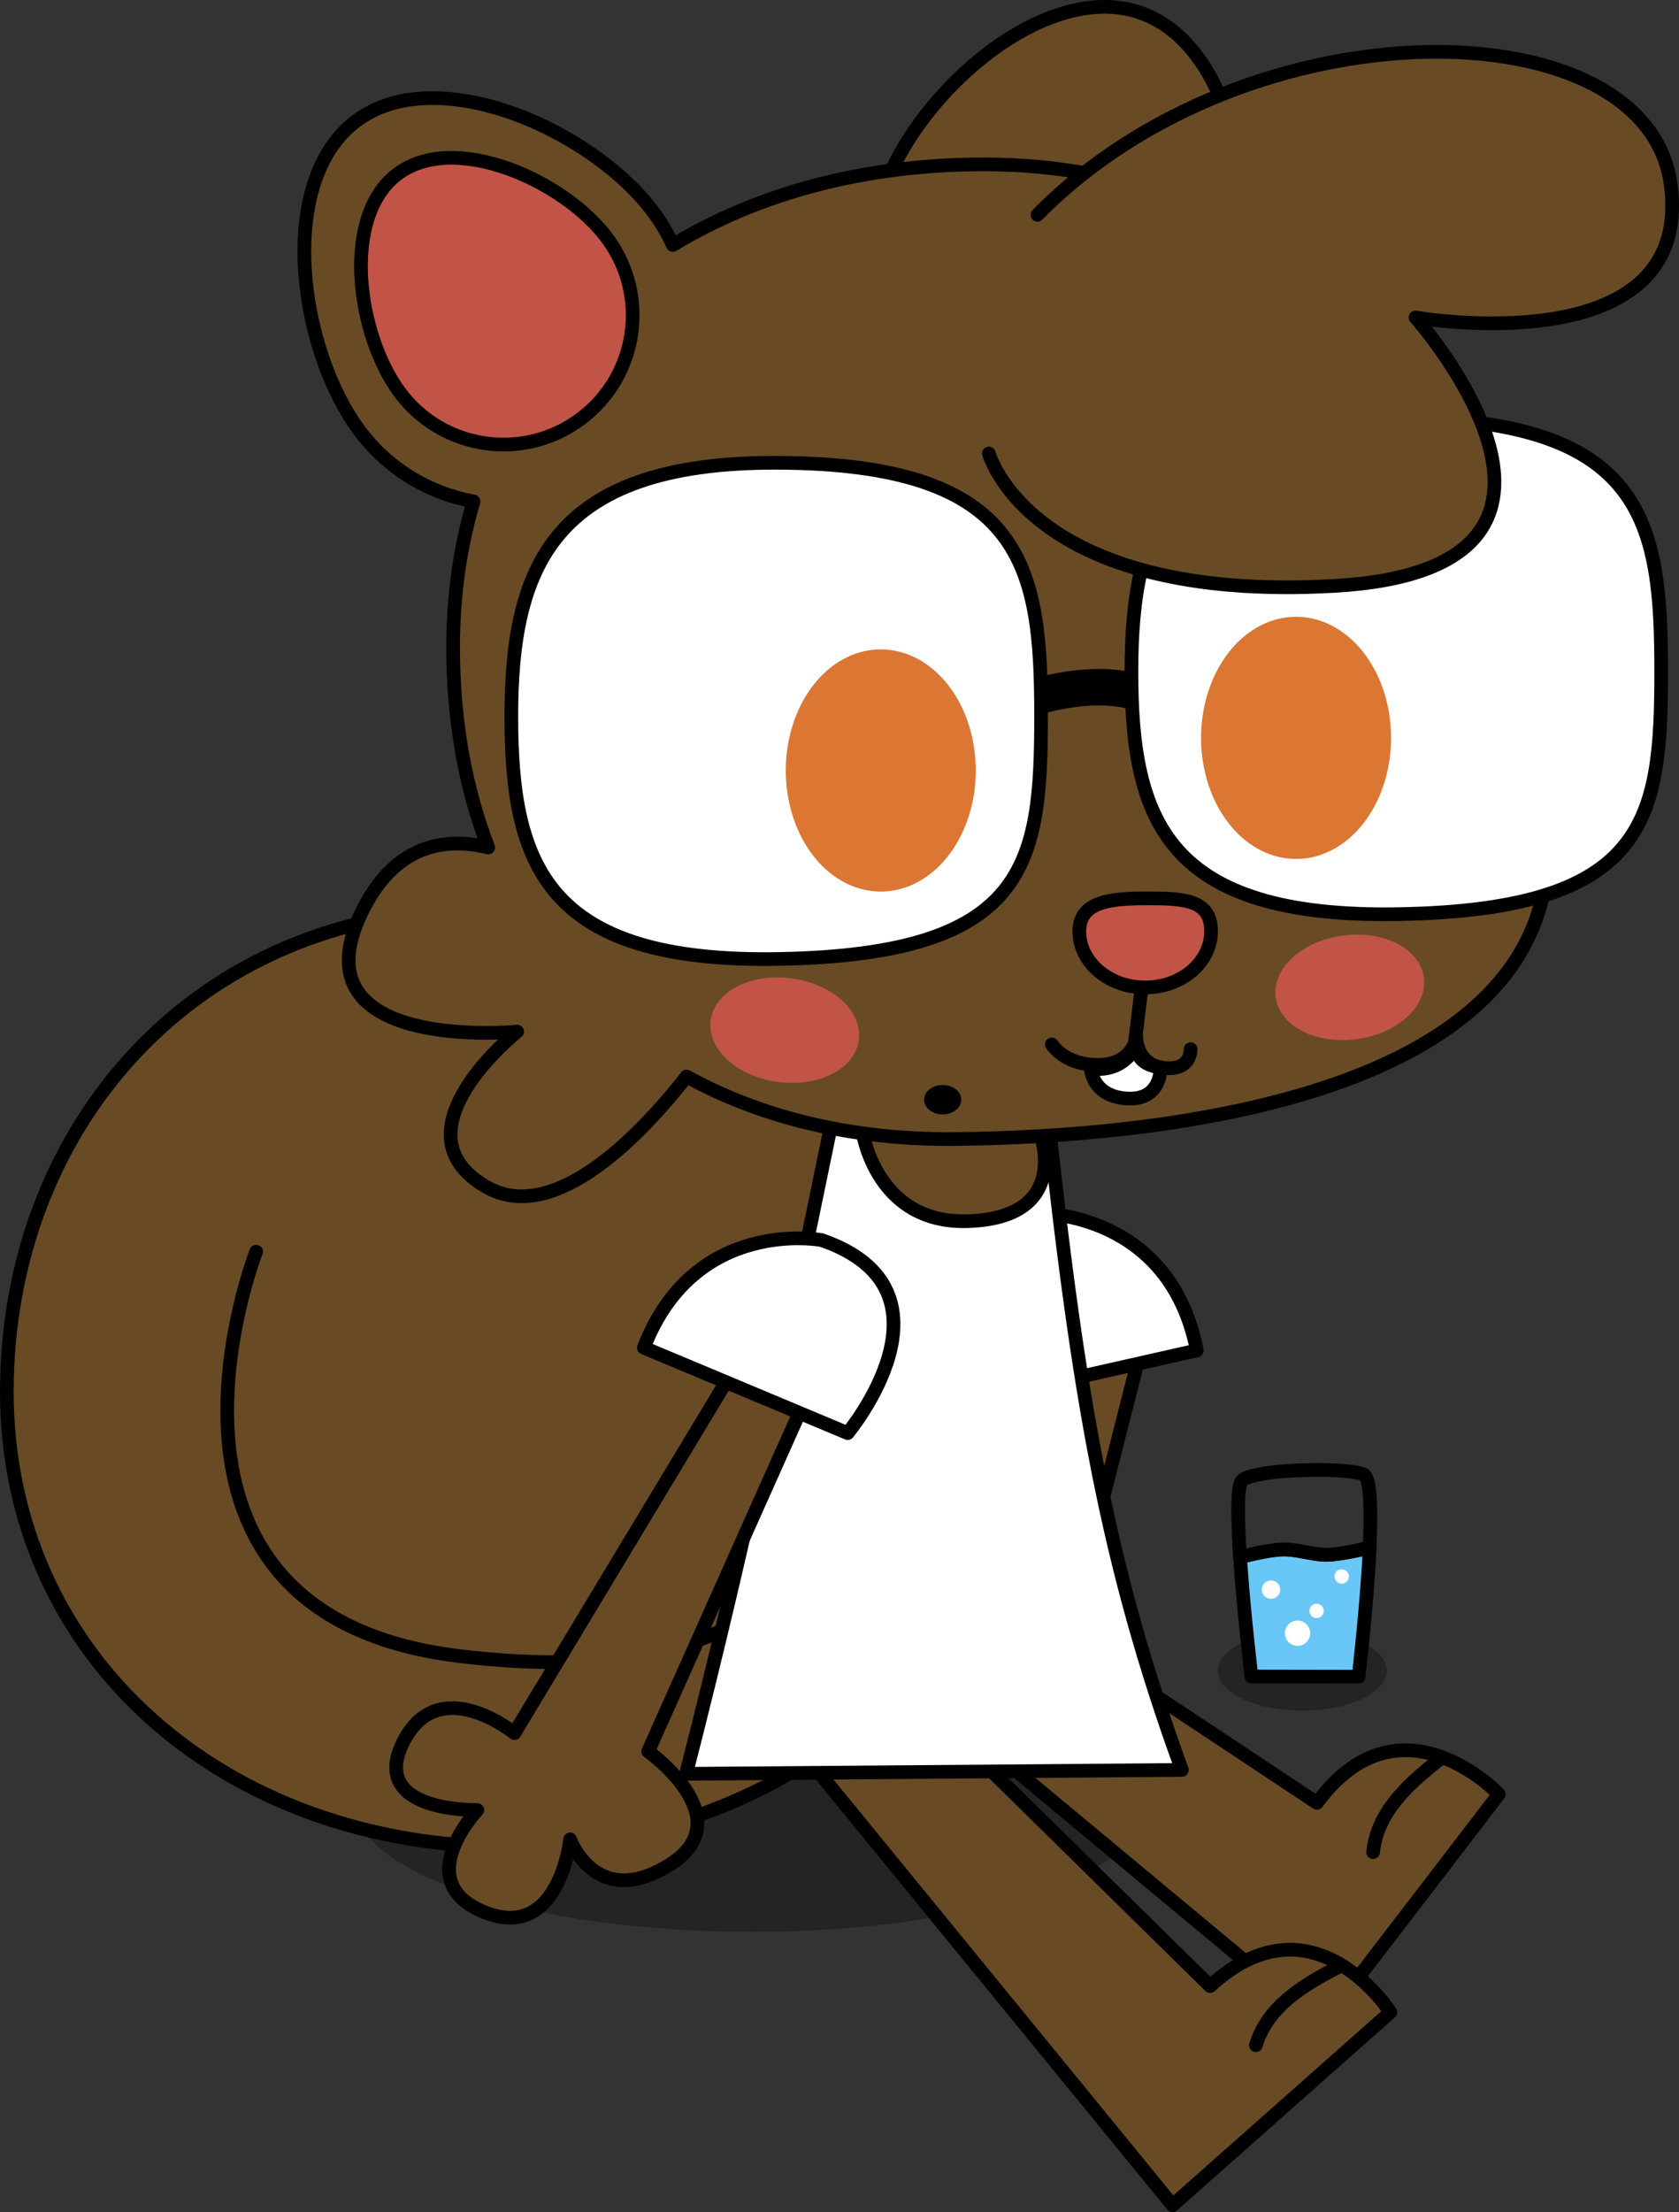 <?xml version="1.0" encoding="UTF-8" standalone="no"?>
<!-- Created with Inkscape (http://www.inkscape.org/) -->

<svg
   width="36.835mm"
   height="48.507mm"
   viewBox="0 0 36.835 48.507"
   version="1.1"
   id="svg5"
   xml:space="preserve"
   inkscape:version="1.2.2 (b0a8486541, 2022-12-01)"
   sodipodi:docname="sit-blep.svg"
   inkscape:export-filename="fursona-vector.jpg"
   inkscape:export-xdpi="600"
   inkscape:export-ydpi="600"
   xmlns:inkscape="http://www.inkscape.org/namespaces/inkscape"
   xmlns:sodipodi="http://sodipodi.sourceforge.net/DTD/sodipodi-0.dtd"
   xmlns:xlink="http://www.w3.org/1999/xlink"
   xmlns="http://www.w3.org/2000/svg"
   xmlns:svg="http://www.w3.org/2000/svg"><rect x="0" y="0" width="36.835" height="48.507" fill="#333333" stroke="none"/><sodipodi:namedview
     id="namedview7"
     pagecolor="#ffffff"
     bordercolor="#000000"
     borderopacity="0.25"
     inkscape:showpageshadow="2"
     inkscape:pageopacity="0.0"
     inkscape:pagecheckerboard="0"
     inkscape:deskcolor="#d1d1d1"
     inkscape:document-units="mm"
     showgrid="false"
     inkscape:zoom="3.0993841"
     inkscape:cx="63.722337"
     inkscape:cy="63.88366"
     inkscape:window-width="1366"
     inkscape:window-height="721"
     inkscape:window-x="0"
     inkscape:window-y="0"
     inkscape:window-maximized="1"
     inkscape:current-layer="layer1" /><defs
     id="defs2"><linearGradient
       inkscape:collect="always"
       id="linearGradient79039"><stop
         style="stop-color:#000000;stop-opacity:1;"
         offset="0"
         id="stop79035" /><stop
         style="stop-color:#000000;stop-opacity:0;"
         offset="1"
         id="stop79037" /></linearGradient><linearGradient
       inkscape:collect="always"
       xlink:href="#linearGradient79039"
       id="linearGradient79041"
       x1="367.611"
       y1="59.957"
       x2="444.505"
       y2="59.957"
       gradientUnits="userSpaceOnUse" /></defs><g
     inkscape:label="Layer 1"
     inkscape:groupmode="layer"
     id="layer1"
     transform="translate(-176.732,-13.627)"><g
       id="g2061"><path
         id="path1862"
         style="fill-opacity:0.3;stroke-width:0.3;stroke-linecap:round;stroke-linejoin:round"
         d="m 207.156,50.262 a 1.853,0.875 0 0 1 -1.853,0.875 1.853,0.875 0 0 1 -1.853,-0.875 1.853,0.875 0 0 1 1.853,-0.875 1.853,0.875 0 0 1 1.853,0.875 z" /><path
         style="fill:#684b25;fill-opacity:1;stroke:#000000;stroke-width:0.3;stroke-linecap:round;stroke-linejoin:round;stroke-dasharray:none;stroke-opacity:1"
         d="m 200.118,42.42 -2.582,5.472 c 0,0 -1.661,-1.355 -2.439,0.196 -0.777,1.551 1.627,1.49 1.627,1.49 0,0 -1.493,1.576 0.153,2.239 1.646,0.662 1.882,-1.595 1.882,-1.595 0,0 0.566,1.565 2.179,0.558 1.613,-1.008 -0.467,-2.488 -0.467,-2.488 l 1.425,-5.602 z"
         id="path1687"
         inkscape:transform-center-x="5.8769691"
         inkscape:transform-center-y="7.232665"
         sodipodi:nodetypes="ccscsccccc" /><path
         id="path6423"
         style="fill-opacity:0.3;stroke-width:0.3;stroke-linecap:round;stroke-linejoin:round"
         d="m 201.984,53.125 a 8.753,2.864 0 0 1 -8.753,2.864 8.753,2.864 0 0 1 -8.753,-2.864 8.753,2.864 0 0 1 8.753,-2.864 8.753,2.864 0 0 1 8.753,2.864 z" /><path
         id="path5820"
         style="fill:#684b25;fill-opacity:1;stroke:#000000;stroke-width:0.3;stroke-linecap:round;stroke-linejoin:round;stroke-dasharray:none"
         d="m 199.395,43.655 c 0,5.784 -5.128,10.473 -11.455,10.473 -6.326,-2e-6 -11.058,-4.198 -11.058,-9.983 0,-5.784 4.112,-10.584 10.439,-10.584 6.326,-5e-6 12.074,4.309 12.074,10.093 z"
         sodipodi:nodetypes="sssss" /><path
         id="path4759"
         style="fill:#684b25;fill-opacity:1;stroke:#000000;stroke-width:0.3;stroke-linecap:round;stroke-linejoin:round;stroke-dasharray:none"
         d="m 196.142,17.74 c -0.741,2.091 0.353,4.387 2.444,5.128 2.091,0.741 4.387,-0.353 5.128,-2.444 0.741,-2.091 0.142,-5.772 -1.949,-6.513 -2.091,-0.741 -4.882,1.738 -5.623,3.829 z"
         sodipodi:nodetypes="sssss" /><path
         style="fill:#ffffff;fill-opacity:1;stroke:#000000;stroke-width:0.3;stroke-linecap:round;stroke-linejoin:round;stroke-dasharray:none;stroke-opacity:1"
         d="m 199.557,40.236 c 0,0 2.836,-0.04 3.432,3.003 l -4.73,1.066 c 0,0 -2.021,-3.537 1.298,-4.068 z"
         id="path4281"
         inkscape:transform-center-x="-0.47134341"
         inkscape:transform-center-y="1.4400374" /><path
         style="fill:#684b25;fill-opacity:1;stroke:#000000;stroke-width:0.3;stroke-linecap:round;stroke-linejoin:round;stroke-dasharray:none;stroke-opacity:1"
         d="m 196.308,50.197 9.423,7.836 3.885,-5.064 c 0,0 -2.167,-2.287 -3.991,0.191 l -8.075,-5.351 z"
         id="path4202"
         inkscape:transform-center-x="-7.7332101"
         inkscape:transform-center-y="-0.18187991" /><path
         style="fill:none;fill-opacity:1;stroke:#000000;stroke-width:0.3;stroke-linecap:round;stroke-linejoin:round;stroke-dasharray:none;stroke-opacity:1"
         d="m 206.856,54.241 c 0.091,-0.87 0.743,-1.475 1.472,-2.044"
         id="path4204"
         sodipodi:nodetypes="cc"
         inkscape:transform-center-x="-12.36315"
         inkscape:transform-center-y="0.11573985" /><path
         style="fill:none;fill-opacity:1;stroke:#000000;stroke-width:0.3;stroke-linecap:round;stroke-linejoin:round;stroke-dasharray:none;stroke-opacity:1"
         d="m 182.352,41.074 c 0,0 -3.11,7.942 4.435,8.864 9.317,1.139 8.382,-5.226 8.382,-5.226"
         id="path5955"
         sodipodi:nodetypes="csc" /><path
         style="fill:#684b25;fill-opacity:1;stroke:#000000;stroke-width:0.3;stroke-linecap:round;stroke-linejoin:round;stroke-dasharray:none;stroke-opacity:1"
         d="m 194.699,52.496 7.758,9.487 4.778,-4.232 c 0,0 -1.691,-2.657 -3.954,-0.573 l -6.908,-6.791 z"
         id="path4198"
         inkscape:transform-center-x="-5.737995"
         inkscape:transform-center-y="3.0820701" /><path
         style="fill:none;fill-opacity:1;stroke:#000000;stroke-width:0.3;stroke-linecap:round;stroke-linejoin:round;stroke-dasharray:none;stroke-opacity:1"
         d="m 204.284,58.474 c 0.255,-0.836 1.01,-1.306 1.834,-1.726"
         id="path4200"
         sodipodi:nodetypes="cc"
         inkscape:transform-center-x="-9.971705"
         inkscape:transform-center-y="4.5077023" /><path
         style="fill:#ffffff;fill-opacity:1;stroke:#000000;stroke-width:0.3;stroke-linecap:round;stroke-linejoin:round;stroke-dasharray:none;stroke-opacity:1"
         d="m 195.032,37.975 c -1.083,5.229 -1.779,8.797 -3.248,14.548 l 10.877,-0.085 c -1.646,-4.522 -2.279,-8.186 -2.965,-14.595 z"
         id="path4062"
         sodipodi:nodetypes="ccccc" /><path
         style="fill:#684b25;fill-opacity:1;stroke:#000000;stroke-width:0.3;stroke-linecap:round;stroke-linejoin:round;stroke-dasharray:none;stroke-opacity:1"
         d="m 195.654,38.437 c 0,0 0.283,2.017 2.285,1.968 2.335,-0.058 1.607,-1.939 1.607,-1.939 z"
         id="path4127"
         sodipodi:nodetypes="cscc" /><path
         style="fill:#684b25;fill-opacity:1;stroke:#000000;stroke-width:0.3;stroke-linecap:round;stroke-linejoin:round;stroke-dasharray:none;stroke-opacity:1"
         d="m 193.289,42.886 -5.272,8.745 c 0,0 -1.661,-1.355 -2.439,0.196 -0.777,1.551 1.627,1.49 1.627,1.49 0,0 -1.493,1.576 0.153,2.239 1.646,0.662 1.882,-1.595 1.882,-1.595 0,0 0.566,1.565 2.179,0.558 1.613,-1.008 -0.467,-2.488 -0.467,-2.488 l 4.047,-9.057 z"
         id="path4208"
         inkscape:transform-center-x="5.8769691"
         inkscape:transform-center-y="7.232665" /><path
         style="fill:#ffffff;fill-opacity:1;stroke:#000000;stroke-width:0.3;stroke-linecap:round;stroke-linejoin:round;stroke-dasharray:none;stroke-opacity:1"
         d="m 194.759,40.82 c 0,0 -2.786,-0.533 -3.902,2.359 l 4.472,1.873 c 0,0 2.606,-3.131 -0.57,-4.232 z"
         id="path4206"
         inkscape:transform-center-x="2.2569915"
         inkscape:transform-center-y="0.95432536" /><path
         id="path4283"
         style="fill:#684b25;fill-opacity:1;stroke:#000000;stroke-width:0.3;stroke-linecap:round;stroke-linejoin:round;stroke-dasharray:none;stroke-opacity:1"
         d="m 186.235,15.778 c -0.632,-0.002 -1.219,0.149 -1.69,0.503 -1.775,1.33 -1.251,5.022 0.08,6.798 0.633,0.844 1.534,1.368 2.496,1.543 -0.292,0.986 -0.448,2.056 -0.448,3.201 0,1.607 0.268,3.081 0.77,4.388 -0.937,-0.229 -2.077,-0.085 -2.804,1.477 -1.413,3.037 3.44,2.56 3.44,2.56 0,0 -2.762,2.19 -0.69,3.399 1.524,0.89 3.479,-1.231 4.406,-2.414 1.648,0.905 3.637,1.391 5.883,1.37 4.807,-0.044 12.952,-1.018 13.013,-6.317 -8.5e-4,-1.333 -1.083,-1.819 -1.809,-1.996 0.085,-0.571 0.128,-1.17 0.128,-1.796 0,-6.514 -4.086,-11.263 -10.7,-11.263 -2.583,0 -4.924,0.622 -6.817,1.768 -0.117,-0.256 -0.263,-0.504 -0.439,-0.738 -0.977,-1.304 -3.071,-2.478 -4.818,-2.483 z" /><path
         style="fill:none;fill-opacity:1;stroke:#000000;stroke-width:0.8;stroke-linecap:round;stroke-linejoin:round;stroke-dasharray:none;stroke-opacity:1"
         d="m 199.441,28.915 c 0,0 1.383,-0.461 2.405,-0.045"
         id="path5816"
         sodipodi:nodetypes="cc" /><path
         id="path5814"
         style="fill:#ffffff;stroke:#000000;stroke-width:0.3;stroke-linecap:round;stroke-linejoin:round"
         d="m 213.176,28.349 c 0,3.248 -0.285,5.221 -5.743,5.323 -5.131,0.096 -5.879,-2.075 -5.879,-5.323 0,-3.248 0.891,-5.565 5.8,-5.557 5.483,0.009 5.822,2.309 5.822,5.557 z"
         sodipodi:nodetypes="sssss" /><path
         id="path4343"
         style="fill:#c15446;fill-opacity:1;stroke:#000000;stroke-width:0.3;stroke-linecap:round;stroke-linejoin:round;stroke-dasharray:none"
         d="m 190.046,18.841 c 0.939,1.253 0.684,3.029 -0.569,3.968 -1.253,0.939 -3.029,0.684 -3.968,-0.569 -0.939,-1.253 -1.309,-3.858 -0.056,-4.797 1.253,-0.939 3.654,0.144 4.593,1.397 z"
         sodipodi:nodetypes="sssss" /><path
         id="path5811"
         style="fill:#ffffff;stroke:#000000;stroke-width:0.3;stroke-linecap:round;stroke-linejoin:round"
         d="m 199.572,29.332 c 0,3.248 -0.285,5.221 -5.743,5.323 -5.131,0.096 -5.879,-2.075 -5.879,-5.323 0,-3.248 0.891,-5.565 5.8,-5.557 5.483,0.009 5.822,2.309 5.822,5.557 z"
         sodipodi:nodetypes="sssss" /><path
         style="fill:none;fill-opacity:1;stroke:#000000;stroke-width:0.3;stroke-linecap:round;stroke-linejoin:round;stroke-dasharray:none;stroke-opacity:1"
         d="m 201.821,34.92 -0.187,1.541"
         id="path5294"
         sodipodi:nodetypes="cc" /><path
         id="path4882"
         style="fill:#c15446;fill-opacity:1;stroke:#000000;stroke-width:0.3;stroke-linecap:round;stroke-linejoin:round;stroke-dasharray:none"
         d="m 203.301,34.05 c 0,0.679 -0.647,1.23 -1.445,1.23 -0.798,-1e-6 -1.445,-0.551 -1.445,-1.23 0,-0.679 0.73,-0.724 1.528,-0.724 0.798,-4e-6 1.363,0.045 1.363,0.724 z"
         sodipodi:nodetypes="sssss" /><path
         id="ellipse5229"
         style="fill:#db7733;stroke:#db7733;stroke-width:0.3;stroke-linecap:round;stroke-linejoin:round"
         d="m 207.1,29.807 a 1.934,2.505 0 0 1 -1.934,2.505 1.934,2.505 0 0 1 -1.934,-2.505 1.934,2.505 0 0 1 1.934,-2.505 1.934,2.505 0 0 1 1.934,2.505 z" /><path
         style="fill:#684b25;fill-opacity:1;stroke:#000000;stroke-width:0.3;stroke-linecap:round;stroke-linejoin:round;stroke-dasharray:none;stroke-opacity:1"
         d="m 198.427,23.571 c 0,0 0.892,3.28 7.576,2.904 6.684,-0.376 1.783,-5.886 1.783,-5.886 0,0 6.113,1.055 5.601,-2.902 -0.511,-3.957 -9.281,-4.046 -13.894,0.65"
         id="path5155"
         sodipodi:nodetypes="csccc" /><path
         id="path5158"
         style="fill:#db7733;stroke:#db7733;stroke-width:0.3;stroke-linecap:round;stroke-linejoin:round"
         d="m 197.989,30.522 a 1.934,2.505 0 0 1 -1.934,2.505 1.934,2.505 0 0 1 -1.934,-2.505 1.934,2.505 0 0 1 1.934,-2.505 1.934,2.505 0 0 1 1.934,2.505 z" /><path
         id="path6009"
         style="stroke-width:0.195;stroke-linecap:round;stroke-linejoin:round"
         d="m 197.82,37.741 a 0.407,0.323 0 0 1 -0.407,0.323 0.407,0.323 0 0 1 -0.407,-0.323 0.407,0.323 0 0 1 0.407,-0.323 0.407,0.323 0 0 1 0.407,0.323 z" /><path
         id="ellipse6987"
         style="fill:#c15446;stroke:#c15446;stroke-width:0.175;stroke-linecap:round;stroke-linejoin:round"
         transform="matrix(0.237,-0.972,0.983,0.184,0,0)"
         d="m 1.147,197.282 a 1.061,1.55 0 0 1 -1.061,1.55 1.061,1.55 0 0 1 -1.061,-1.55 1.061,1.55 0 0 1 1.061,-1.55 1.061,1.55 0 0 1 1.061,1.55 z" /><path
         id="ellipse7196"
         style="fill:#c15446;stroke:#c15446;stroke-width:0.175;stroke-linecap:round;stroke-linejoin:round"
         transform="matrix(-0.237,-0.972,-0.983,0.184,0,0)"
         d="m -71.651,-192.382 a 1.061,1.55 0 0 1 -1.061,1.55 1.061,1.55 0 0 1 -1.061,-1.55 1.061,1.55 0 0 1 1.061,-1.55 1.061,1.55 0 0 1 1.061,1.55 z" /><path
         style="fill:none;stroke:#000000;stroke-width:0.3;stroke-linecap:round;stroke-linejoin:round;stroke-dasharray:none"
         d="m 199.807,36.528 c 0,0 0.275,0.457 1.025,0.45 0.75,-0.007 0.829,-0.595 0.829,-0.595 0,0 0.002,0.594 0.61,0.661 0.608,0.067 0.581,-0.412 0.581,-0.412"
         id="path484" /><path
         id="path1689"
         style="fill:#69c7f8;fill-opacity:1;stroke:#000000;stroke-width:0.3;stroke-linecap:round;stroke-linejoin:round;stroke-dasharray:none"
         d="m 206.78,47.564 c -0.021,0.005 -0.042,0.01 -0.065,0.015 -0.032,0.007 -0.065,0.015 -0.099,0.022 -0.034,0.007 -0.069,0.015 -0.103,0.022 -0.035,0.007 -0.07,0.014 -0.105,0.021 -0.035,0.007 -0.071,0.014 -0.106,0.02 -0.035,0.006 -0.07,0.012 -0.104,0.018 -0.035,0.005 -0.069,0.011 -0.102,0.015 -0.033,0.005 -0.066,0.009 -0.097,0.012 -0.016,0.002 -0.031,0.003 -0.046,0.005 -0.015,0.001 -0.03,0.002 -0.044,0.003 -0.011,7.85e-4 -0.023,0.002 -0.034,0.002 -0.011,4.48e-4 -0.023,9.01e-4 -0.034,10e-4 -0.011,1.32e-4 -0.022,1.62e-4 -0.034,0 -0.011,-1.62e-4 -0.022,-5.98e-4 -0.033,-10e-4 -0.011,-4.35e-4 -0.022,-8.62e-4 -0.033,-0.002 -0.011,-6.88e-4 -0.022,-0.002 -0.033,-0.003 -0.022,-0.002 -0.044,-0.004 -0.066,-0.007 -0.022,-0.003 -0.043,-0.005 -0.065,-0.009 -0.022,-0.003 -0.043,-0.007 -0.065,-0.011 -0.021,-0.004 -0.043,-0.007 -0.064,-0.011 -0.021,-0.004 -0.043,-0.008 -0.065,-0.012 -0.043,-0.008 -0.086,-0.017 -0.129,-0.024 -0.022,-0.004 -0.044,-0.008 -0.066,-0.011 -0.022,-0.004 -0.044,-0.006 -0.066,-0.009 -0.022,-0.003 -0.044,-0.005 -0.067,-0.008 -0.022,-0.002 -0.045,-0.004 -0.067,-0.006 -0.011,-6.63e-4 -0.023,-0.001 -0.034,-0.002 -0.011,-4.08e-4 -0.023,-9.01e-4 -0.034,-10e-4 -0.011,-1.33e-4 -0.023,3.52e-4 -0.035,5.17e-4 -0.012,1.64e-4 -0.023,3.4e-5 -0.035,5.16e-4 -0.012,4.95e-4 -0.025,0.001 -0.037,0.002 -0.013,8.47e-4 -0.026,0.002 -0.039,0.003 -0.026,0.002 -0.054,0.005 -0.082,0.009 -0.028,0.004 -0.057,0.008 -0.087,0.012 -0.03,0.004 -0.06,0.009 -0.09,0.014 -0.03,0.005 -0.061,0.011 -0.091,0.017 -0.031,0.006 -0.062,0.012 -0.092,0.018 -0.03,0.006 -0.061,0.013 -0.09,0.02 -0.03,0.006 -0.059,0.013 -0.087,0.02 -0.057,0.013 -0.111,0.026 -0.16,0.038 -0.022,0.005 -0.038,0.01 -0.058,0.015 0.08,1.208 0.25,2.617 0.25,2.617 l 2.35,0.004 c 0,0 0.185,-1.559 0.244,-2.83 z" /><path
         id="path1693"
         style="fill:none;fill-opacity:1;stroke:#000000;stroke-width:0.3;stroke-linecap:round;stroke-linejoin:round;stroke-dasharray:none"
         d="m 205.598,45.86 c -0.676,0.003 -1.439,0.078 -1.611,0.224 -0.119,0.101 -0.107,0.846 -0.051,1.689 0.02,-0.005 0.036,-0.01 0.058,-0.015 0.049,-0.012 0.103,-0.025 0.16,-0.038 0.029,-0.007 0.058,-0.013 0.087,-0.02 0.03,-0.006 0.06,-0.013 0.09,-0.02 0.03,-0.006 0.061,-0.012 0.092,-0.018 0.031,-0.006 0.061,-0.012 0.091,-0.017 0.03,-0.005 0.06,-0.01 0.09,-0.014 0.03,-0.004 0.059,-0.009 0.087,-0.012 0.028,-0.004 0.056,-0.006 0.082,-0.009 0.013,-0.001 0.026,-0.002 0.039,-0.003 0.013,-8.46e-4 0.025,-0.002 0.037,-0.002 0.012,-4.82e-4 0.024,-3.52e-4 0.035,-5.16e-4 0.012,-1.65e-4 0.023,-6.5e-4 0.035,-5.17e-4 0.011,1.32e-4 0.023,6.25e-4 0.034,0.001 0.011,4.08e-4 0.023,8.88e-4 0.034,0.002 0.023,0.001 0.045,0.004 0.067,0.006 0.022,0.002 0.045,0.005 0.067,0.008 0.022,0.003 0.044,0.006 0.066,0.009 0.022,0.004 0.044,0.007 0.066,0.011 0.043,0.008 0.086,0.016 0.129,0.024 0.021,0.004 0.043,0.008 0.065,0.012 0.021,0.004 0.043,0.008 0.064,0.011 0.021,0.004 0.043,0.008 0.065,0.011 0.022,0.003 0.043,0.006 0.065,0.009 0.022,0.003 0.044,0.005 0.066,0.007 0.011,9.19e-4 0.022,0.002 0.033,0.003 0.011,6.88e-4 0.022,0.001 0.033,0.002 0.011,4.36e-4 0.022,8.72e-4 0.033,10e-4 0.011,1.62e-4 0.022,1.32e-4 0.034,0 0.011,-1.33e-4 0.023,-5.86e-4 0.034,-10e-4 0.011,-4.48e-4 0.023,-0.001 0.034,-0.002 0.015,-10e-4 0.029,-0.002 0.044,-0.003 0.015,-0.001 0.031,-0.003 0.046,-0.005 0.032,-0.003 0.064,-0.007 0.097,-0.012 0.033,-0.005 0.067,-0.01 0.102,-0.015 0.035,-0.005 0.069,-0.011 0.104,-0.018 0.035,-0.006 0.071,-0.013 0.106,-0.02 0.035,-0.007 0.071,-0.014 0.105,-0.021 0.035,-0.007 0.07,-0.015 0.103,-0.022 0.034,-0.007 0.067,-0.015 0.099,-0.022 0.022,-0.005 0.043,-0.01 0.065,-0.015 0.039,-0.835 0.022,-1.546 -0.136,-1.61 -0.162,-0.065 -0.584,-0.097 -1.046,-0.095 z" /><path
         id="path1854"
         style="fill:#ffffff;stroke-width:0.3;stroke-linecap:round;stroke-linejoin:round"
         d="m 204.817,48.484 a 0.201,0.201 0 0 1 -0.201,0.201 0.201,0.201 0 0 1 -0.201,-0.201 0.201,0.201 0 0 1 0.201,-0.201 0.201,0.201 0 0 1 0.201,0.201 z" /><path
         id="path1856"
         style="fill:#ffffff;stroke-width:0.3;stroke-linecap:round;stroke-linejoin:round"
         d="m 205.475,49.44 a 0.277,0.277 0 0 1 -0.277,0.277 0.277,0.277 0 0 1 -0.277,-0.277 0.277,0.277 0 0 1 0.277,-0.277 0.277,0.277 0 0 1 0.277,0.277 z" /><path
         id="path1858"
         style="fill:#ffffff;stroke-width:0.3;stroke-linecap:round;stroke-linejoin:round"
         d="m 205.774,48.95 a 0.157,0.157 0 0 1 -0.157,0.157 0.157,0.157 0 0 1 -0.157,-0.157 0.157,0.157 0 0 1 0.157,-0.157 0.157,0.157 0 0 1 0.157,0.157 z" /><path
         id="circle1860"
         style="fill:#ffffff;stroke-width:0.3;stroke-linecap:round;stroke-linejoin:round"
         d="m 206.324,48.196 a 0.157,0.157 0 0 1 -0.157,0.157 0.157,0.157 0 0 1 -0.157,-0.157 0.157,0.157 0 0 1 0.157,-0.157 0.157,0.157 0 0 1 0.157,0.157 z" /></g><path
       style="fill:#ffffff;stroke:#000000;stroke-width:0.3;stroke-linecap:round;stroke-linejoin:round"
       d="m 201.668,36.549 c -0.017,0.458 0.524,0.482 0.524,0.482 0,0 0.039,0.728 -0.734,0.684 -0.773,-0.044 -0.797,-0.665 -0.797,-0.665 0,0 0.643,0.165 1.007,-0.501 z"
       id="path336"
       sodipodi:nodetypes="ccccc" /></g></svg>
